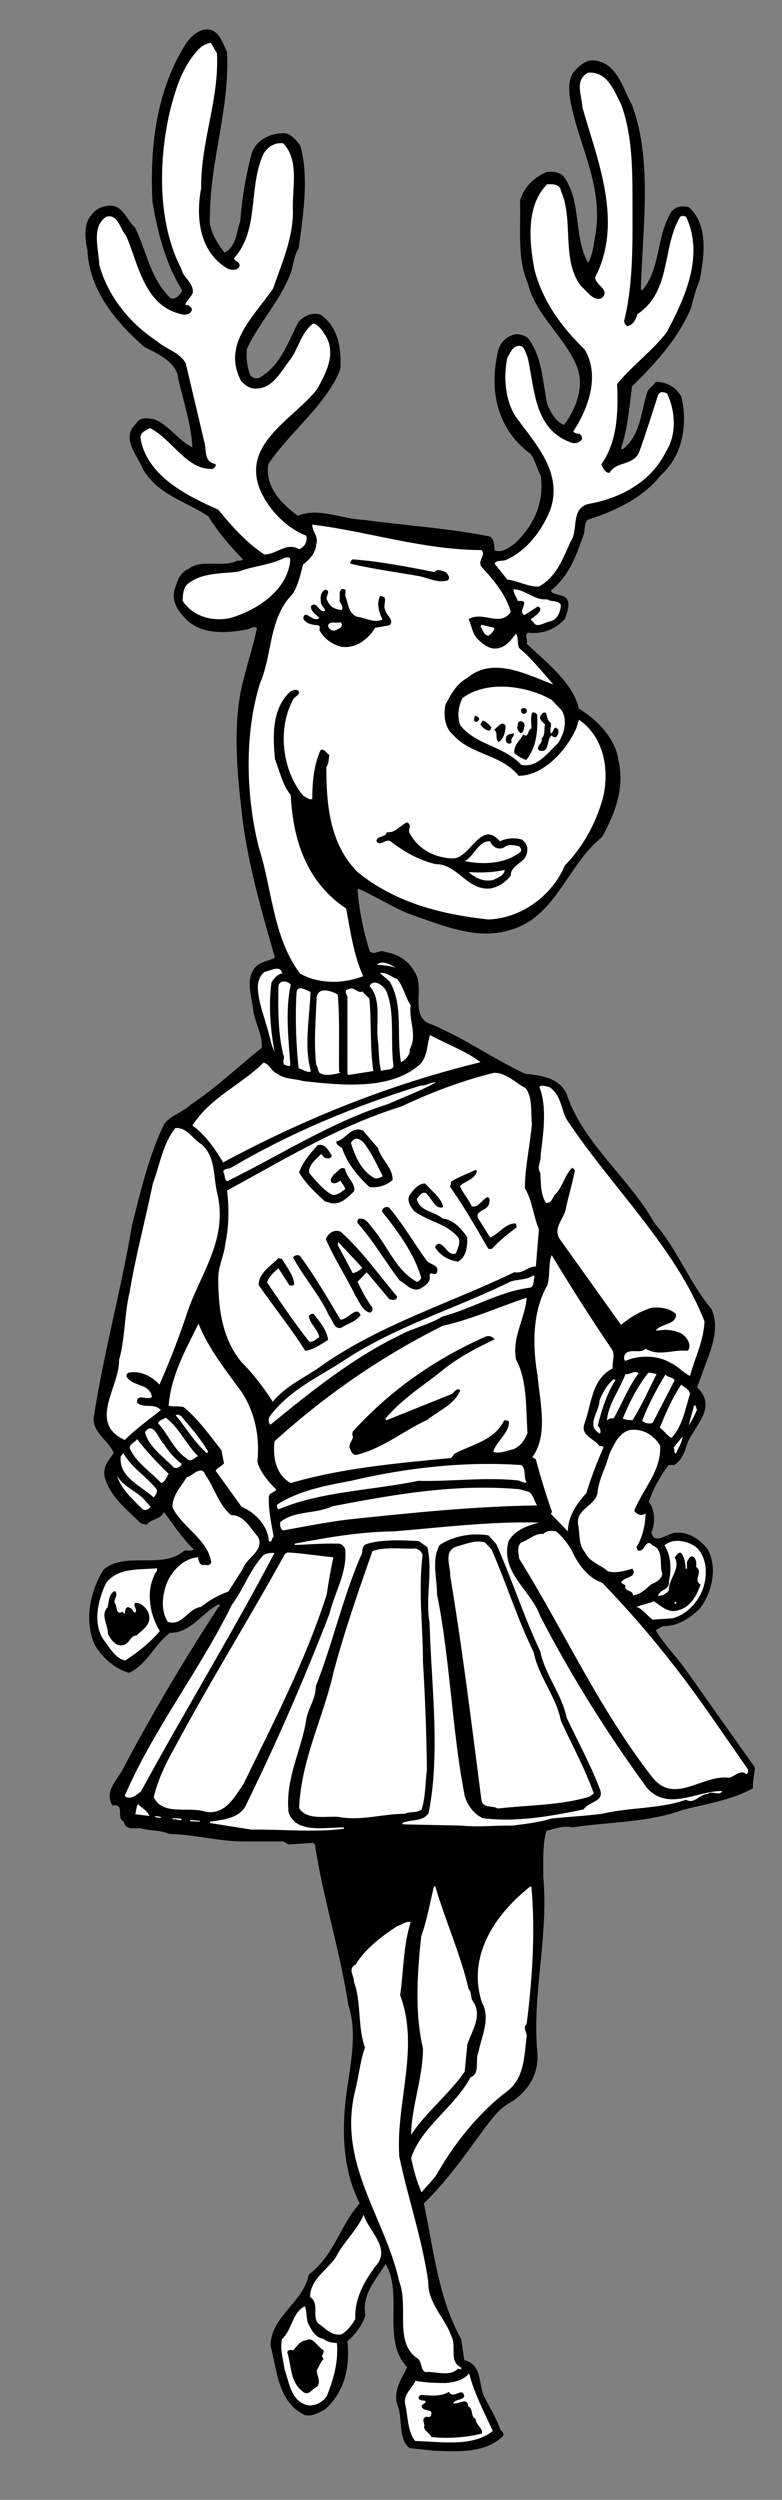 <?xml version="1.0" encoding="UTF-8" standalone="no"?>
<svg
   xmlns:dc="http://purl.org/dc/elements/1.1/"
   xmlns:cc="http://creativecommons.org/ns#"
   xmlns:rdf="http://www.w3.org/1999/02/22-rdf-syntax-ns#"
   xmlns:svg="http://www.w3.org/2000/svg"
   xmlns="http://www.w3.org/2000/svg"
   viewBox="0 0 237.333 758.667"
   height="758.667"
   width="237.333"
   xml:space="preserve"
   id="svg2"
   version="1.1"><rect x="0" y="0" width="237.333" height="758.667" fill="#808080" stroke="none"/><defs
     id="defs6" /><g
     transform="matrix(1.333,0,0,-1.333,0,758.667)"
     id="g10"><g
       transform="scale(0.1)"
       id="g12"><path
         id="path14"
         style="fill:#000000;fill-opacity:1;fill-rule:nonzero;stroke:none"
         d="m 517,5573 c 6,-132 -38,-243 -39,-372 -4,-34 16,-61 33,-85 28,15 27,47 36,72 4,53 13,105 26,154 10,30 40,45 68,46 19,3 33,-15 43,-29 20,-72 6,-159 -4,-233 -10,-15 -11,-33 -16,-50 -22,-65 -73,-117 -102,-179 -2,-22 1,-42 8,-60 6,-8 18,-9 25,-3 47,30 61,81 85,125 13,14 31,22 50,16 41,-29 47,-77 45,-124 -32,-81 -115,-143 -164,-216 -9,-52 31,-91 67,-118 46,20 98,-7 149,-9 95,-13 194,-19 288,-38 10,-6 10,-18 11,-29 l -1,-2 c 16,-8 33,5 47,15 44,41 68,95 59,155 -9,16 -12,34 -23,49 -73,54 -94,137 -76,225 3,23 17,42 40,47 11,2 20,-2 29,-7 34,-43 34,-100 45,-152 8,-18 18,-39 38,-47 30,39 50,96 25,143 -29,62 -91,111 -107,179 -25,56 -16,124 -18,188 7,29 33,56 62,66 14,1 27,0 37,-10 42,-56 22,-137 56,-197 9,15 12,36 15,55 24,120 -40,215 -57,324 -2,18 -2,39 8,54 12,14 25,27 43,28 56,-1 70,-64 91,-102 47,-125 24,-282 20,-419 l 3,-3 c 43,50 32,125 67,180 10,12 25,13 39,10 45,-39 36,-111 25,-166 -8,-20 -14,-40 -19,-62 -27,-67 -80,-127 -135,-180 -6,-48 -10,-97 -25,-141 l 3,-3 c 41,31 42,84 56,128 2,11 15,17 20,26 24,0 45,-11 58,-33 15,-59 5,-133 -45,-178 -44,-55 -106,-83 -168,-103 -9,-9 -5,-24 -10,-36 -16,-45 -32,-92 -74,-125 5,-13 33,-6 39,-24 4,-14 -3,-28 -7,-41 -22,-23 -50,-35 -84,-31 -9,-7 1,-16 -3,-25 45,-43 105,-88 119,-148 42,-25 83,-68 90,-117 15,-66 -9,-123 -37,-175 -80,-64 -105,-183 -210,-212 -74,-23 -149,9 -216,32 -45,15 -85,43 -129,62 l -2,-3 c 4,-49 14,-96 28,-140 12,-9 23,6 35,-1 26,-4 52,-18 66,-44 27,-35 -14,-105 40,-121 74,-31 140,-78 212,-112 36,-4 78,-9 95,-46 36,-111 143,-192 200,-294 53,-61 79,-135 130,-196 22,-51 -7,-103 -22,-149 l -11,-29 c 52,-49 -16,-94 -26,-140 -5,-14 -12,-28 -26,-37 h -13 c -19,-26 -35,-54 -45,-84 15,-18 15,-49 6,-70 8,-31 39,2 59,0 28,1 51,-16 68,-36 25,-42 11,-100 -16,-136 -24,-24 -51,-41 -85,-41 l -16,-9 c 19,-33 49,-62 71,-94 l 155,-219 c -2,-17 -5,-31 -5,-47 -48,-27 -105,-35 -159,-49 -79,-29 -166,-27 -252,-40 -19,5 -40,-3 -59,-8 -9,-32 -7,-69 -7,-105 12,-136 -25,-262 -14,-394 6,-51 -19,-94 -62,-120 -22,-11 -39,-34 -54,-53 -44,-60 -88,-124 -142,-176 22,-104 33,-216 85,-309 l 7,-48 c 43,-10 31,-58 47,-86 12,-24 27,-47 35,-72 4,-4 10,-9 6,-15 -41,-40 -106,-35 -159,-33 l -54,6 c -26,22 -15,64 -26,95 -13,33 8,62 21,89 -59,62 -8,166 -49,235 -22,-36 -55,-69 -46,-117 -7,-22 -22,-42 -41,-59 6,-59 -6,-115 -51,-155 -14,-7 -29,-17 -46,-13 -61,29 -63,101 -78,158 0,66 76,100 87,162 59,44 70,111 116,162 -34,66 -41,146 -33,226 7,74 31,153 7,226 -19,124 -57,241 -76,365 l -4,4 -56,-4 -12,7 h -89 c -59,0 -112,16 -170,17 -20,9 -45,7 -66,13 -14,1 -35,-5 -38,15 -19,8 4,42 -26,37 -21,34 16,62 28,91 65,122 136,242 213,360 l 4,4 -3,3 c -38,-19 -64,-66 -111,-65 -36,-27 -52,-72 -93,-91 -32,8 -63,36 -79,65 -24,55 -9,123 21,170 49,42 133,0 182,42 6,4 17,-2 23,4 -28,27 -46,57 -68,85 -7,-18 -28,-14 -39,-29 l -13,3 c -34,33 -72,63 -83,107 -4,22 9,37 21,53 -11,28 -47,46 -46,79 23,150 63,293 88,442 20,78 38,157 73,229 18,21 42,26 61,44 56,37 107,86 161,129 2,29 -14,54 -19,82 -3,32 -19,72 3,100 13,15 31,15 46,23 -32,112 -65,223 -77,344 -11,93 -19,205 7,295 9,37 21,73 29,111 -6,8 -17,-3 -25,-3 -48,-9 -108,-12 -142,30 -18,18 -28,42 -19,66 5,16 12,35 30,42 30,24 79,2 111,19 5,0 10,-1 13,3 -30,31 -57,63 -79,98 -50,34 -114,48 -149,108 -12,31 -51,70 -15,103 8,16 26,12 40,10 33,-11 56,-49 88,-64 -3,53 -20,104 -32,155 -3,40 -48,58 -78,74 -69,61 -125,131 -129,221 -6,25 -9,60 10,80 10,13 22,18 37,20 33,4 41,-31 61,-49 27,-54 35,-118 82,-162 12,-3 21,9 26,18 -38,61 -56,131 -68,203 -6,123 9,241 65,340 11,21 28,46 53,51 33,5 41,-30 52,-51" /><path
         id="path16"
         style="fill:#ffffff;fill-opacity:1;fill-rule:nonzero;stroke:none"
         d="m 494,5570 c 5,-108 -37,-199 -36,-307 -13,-69 -3,-146 60,-183 6,-3 15,-4 22,-1 4,3 8,8 4,13 -3,5 -13,6 -10,13 57,64 31,162 66,236 9,17 28,27 45,24 38,-40 19,-104 22,-157 -1,-63 -26,-117 -45,-173 -42,-63 -118,-126 -73,-211 10,-11 22,-19 37,-17 36,1 55,41 75,66 19,26 24,60 52,82 13,-3 22,-18 29,-29 24,-41 -1,-87 -21,-122 -54,-67 -167,-121 -131,-222 17,-46 61,-93 107,-110 4,-12 -3,-26 -16,-31 -29,17 -51,-12 -79,-12 -39,25 -76,66 -105,102 -70,31 -162,76 -177,162 -2,14 12,18 21,24 51,-25 84,-97 144,-93 3,3 9,7 5,11 -27,6 -19,31 -25,51 l -42,178 c -14,26 -45,32 -66,51 -63,41 -113,105 -131,174 -1,35 -19,86 16,109 27,7 31,-28 45,-43 29,-66 41,-163 131,-180 7,0 15,1 18,9 4,6 -5,10 -8,13 h -6 c 1,9 14,18 17,28 2,23 -22,34 -26,54 -55,105 -53,251 -24,368 13,48 28,96 65,134 7,7 16,11 26,13 l 14,-24" /><path
         id="path18"
         style="fill:#ffffff;fill-opacity:1;fill-rule:nonzero;stroke:none"
         d="m 1414,5454 c 24,-64 26,-138 26,-213 0,-92 3,-193 -19,-280 0,-5 3,-10 7,-12 14,2 20,16 23,27 78,52 56,151 97,221 3,4 10,3 14,1 42,-89 -3,-186 -44,-263 -32,-42 -81,-78 -113,-118 3,-66 0,-132 -36,-183 4,-8 9,-20 19,-19 14,27 55,15 68,49 15,42 28,84 42,127 3,10 14,9 21,4 19,-40 22,-94 -3,-132 -34,-70 -106,-107 -177,-119 -41,-12 -21,-59 -40,-86 -17,-37 -31,-79 -72,-102 -25,-1 -47,13 -72,16 l -29,36 c 4,10 20,4 29,10 47,22 80,68 98,113 29,85 -34,150 -79,212 -24,38 -28,89 -19,134 6,9 10,22 21,26 18,6 20,-15 25,-24 17,-73 14,-167 102,-196 9,-2 16,1 22,8 1,6 -2,10 -6,13 -6,0 -10,1 -14,5 34,51 62,127 26,187 -55,53 -96,112 -114,181 -12,63 -20,147 29,195 12,0 29,1 31,-15 30,-66 0,-158 46,-217 14,-12 27,-34 46,-28 23,19 -14,30 -14,48 65,126 5,267 -29,387 -1,27 -19,62 13,79 44,3 59,-41 75,-72" /><path
         id="path20"
         style="fill:#ffffff;fill-opacity:1;fill-rule:nonzero;stroke:none"
         d="m 1096,4439 c 12,-12 -11,-24 1,-39 28,-30 55,-63 66,-102 -25,-35 -62,3 -96,-16 7,-15 8,-34 22,-47 13,-12 28,-24 47,-19 16,3 30,21 39,33 6,-9 2,-23 7,-33 29,-24 53,-55 78,-83 -56,20 -136,66 -196,15 -25,-13 -38,-39 -50,-61 -4,-25 -2,-51 17,-68 43,-48 108,-43 150,-94 58,1 109,59 131,108 l 6,20 c 57,-39 71,-115 54,-181 -16,-55 -43,-107 -86,-151 -29,-69 -99,-120 -174,-123 -110,12 -213,39 -298,108 -63,64 -71,152 -71,239 6,8 5,19 7,28 -7,2 -10,15 -20,11 -15,-33 -19,-71 -19,-111 -6,-5 -13,4 -20,6 -49,58 -60,154 -23,221 4,6 16,10 12,18 -6,6 -14,1 -19,-1 -42,-39 -40,-99 -35,-154 11,-28 17,-58 36,-82 5,-102 36,-198 126,-258 10,-52 17,-106 39,-154 -46,-18 -102,-18 -144,6 -62,83 -63,192 -94,288 -29,117 -33,257 3,373 29,66 19,148 75,204 12,20 17,43 23,66 15,12 29,27 30,46 6,19 -10,30 -9,45 130,-16 249,-57 385,-58" /><path
         id="path22"
         style="fill:#ffffff;fill-opacity:1;fill-rule:nonzero;stroke:none"
         d="m 661,4418 c -5,-71 -78,-117 -138,-134 -41,-8 -83,4 -107,39 0,13 1,27 9,37 32,28 77,25 118,30 34,13 73,15 106,32 5,0 11,2 12,-4" /><path
         id="path24"
         style="fill:#000000;fill-opacity:1;fill-rule:nonzero;stroke:none"
         d="m 989,4389 c 7,9 18,2 26,0 4,-5 12,-13 4,-19 -22,-7 -44,6 -66,10 -52,9 -104,16 -155,28 -2,4 2,8 5,10 64,-5 125,-17 186,-29" /><path
         id="path26"
         style="fill:#000000;fill-opacity:1;fill-rule:nonzero;stroke:none"
         d="m 788,4330 c 5,-16 7,-37 26,-43 19,-2 37,-15 57,-6 -8,15 -14,36 -6,53 22,1 5,-20 12,-31 2,-13 22,-23 10,-35 l -33,-6 c -17,-28 -46,-48 -78,-43 -18,5 -37,17 -47,35 -5,5 4,12 -6,14 -13,1 -25,3 -32,14 -1,5 1,8 4,10 12,-1 19,-16 32,-8 -5,8 -20,14 -19,27 3,5 9,5 12,2 6,-5 10,-15 19,-13 4,5 -7,11 -8,18 -2,11 -2,25 9,31 17,-3 -3,-17 6,-26 5,-13 18,-20 32,-20 5,6 -3,14 -5,21 2,9 -3,20 5,26 16,3 4,-13 10,-20" /><path
         id="path28"
         style="fill:#ffffff;fill-opacity:1;fill-rule:nonzero;stroke:none"
         d="m 1246,4327 c 9,-7 25,-1 31,-13 -1,-15 -7,-32 -23,-37 -13,-1 -31,-17 -39,-3 l -7,7 c 8,7 24,15 22,26 l -5,4 -31,-20 c -18,9 18,36 -15,32 -3,9 -10,18 -10,27 28,-1 47,-26 77,-23" /><path
         id="path30"
         style="fill:#ffffff;fill-opacity:1;fill-rule:nonzero;stroke:none"
         d="m 778,4271 c 2,-9 -9,-12 -15,-15 -8,-2 -16,5 -16,12 5,11 19,3 28,7 l 3,-4" /><path
         id="path32"
         style="fill:#ffffff;fill-opacity:1;fill-rule:nonzero;stroke:none"
         d="m 1126,4262 c -1,-7 -8,-14 -14,-18 -11,2 -13,14 -18,21 l 2,4 30,-7" /><path
         id="path34"
         style="fill:#ffffff;fill-opacity:1;fill-rule:nonzero;stroke:none"
         d="m 1279,4074 c 14,-24 5,-55 -9,-75 -25,-24 -48,-56 -83,-49 -41,44 -102,44 -139,90 -8,20 -4,45 5,62 55,42 148,28 203,-4 l 23,-24" /><path
         id="path36"
         style="fill:#000000;fill-opacity:1;fill-rule:nonzero;stroke:none"
         d="m 1199,4074 c 2,-4 -2,-5 -4,-8 -3,0 -8,1 -8,5 -5,10 13,11 12,3" /><path
         id="path38"
         style="fill:#000000;fill-opacity:1;fill-rule:nonzero;stroke:none"
         d="m 1223,4064 c 2,-37 -2,-75 -25,-103 -10,4 -20,9 -27,16 -2,18 13,28 20,42 14,-9 9,11 19,14 0,12 -3,26 2,36 5,2 9,-2 11,-5" /><path
         id="path40"
         style="fill:#000000;fill-opacity:1;fill-rule:nonzero;stroke:none"
         d="m 1254,4046 c 2,-8 -3,-17 0,-24 8,1 6,22 17,8 2,-7 -1,-12 -5,-17 -4,0 -8,1 -9,3 l -1,1 c -13,-9 -3,-42 -29,-34 -8,10 10,16 6,27 9,8 5,21 8,32 -6,6 -17,14 -8,23 2,3 6,6 10,3 3,-7 3,-18 11,-22" /><path
         id="path42"
         style="fill:#000000;fill-opacity:1;fill-rule:nonzero;stroke:none"
         d="m 1091,4055 c 0,-3 -3,-5 -5,-7 -4,-1 -7,3 -7,5 l 2,9 c 4,-1 9,-3 10,-7" /><path
         id="path44"
         style="fill:#000000;fill-opacity:1;fill-rule:nonzero;stroke:none"
         d="m 1119,4035 c -2,-3 -2,-7 -6,-7 -7,1 -15,7 -19,14 l 5,9 c 8,-3 15,-9 20,-16" /><path
         id="path46"
         style="fill:#000000;fill-opacity:1;fill-rule:nonzero;stroke:none"
         d="m 1194,4038 c -2,-6 -1,-14 -9,-16 -4,4 -10,11 -6,18 -1,16 18,9 15,-2" /><path
         id="path48"
         style="fill:#000000;fill-opacity:1;fill-rule:nonzero;stroke:none"
         d="m 1151,4039 c 0,-15 -5,-31 -16,-37 -9,9 0,21 -10,28 7,4 18,23 26,9" /><path
         id="path50"
         style="fill:#000000;fill-opacity:1;fill-rule:nonzero;stroke:none"
         d="m 1165,4002 c -2,-5 -8,-4 -10,-2 -5,3 -3,11 -2,15 4,6 11,5 16,7 4,-7 -8,-11 -4,-20" /><path
         id="path52"
         style="fill:#000000;fill-opacity:1;fill-rule:nonzero;stroke:none"
         d="m 933,3794 c 20,-38 60,-56 98,-57 40,0 64,90 107,39 14,7 34,9 50,4 12,-8 15,-21 11,-33 -5,-21 -36,-24 -36,-49 -12,-15 -27,-25 -44,-29 -54,-8 -77,56 -127,55 -38,9 -72,28 -104,53 -12,4 -23,-14 -31,0 2,13 20,6 24,20 20,-3 31,17 46,22 13,-6 0,-17 6,-25" /><path
         id="path54"
         style="fill:#ffffff;fill-opacity:1;fill-rule:nonzero;stroke:none"
         d="m 1149,3763 c 8,7 22,4 32,2 5,-3 8,-10 3,-14 -34,-26 -83,-29 -126,-20 22,11 31,47 58,45 5,-14 21,-21 33,-13" /><path
         id="path56"
         style="fill:#ffffff;fill-opacity:1;fill-rule:nonzero;stroke:none"
         d="m 1149,3711 c 0,-12 -16,-18 -26,-23 -23,-5 -41,5 -56,18 26,-2 57,-1 82,5" /><path
         id="path58"
         style="fill:#ffffff;fill-opacity:1;fill-rule:nonzero;stroke:none"
         d="m 906,3485 c -6,6 -31,9 -48,10 13,12 34,-1 48,-10" /><path
         id="path60"
         style="fill:#ffffff;fill-opacity:1;fill-rule:nonzero;stroke:none"
         d="m 642,3477 2,-1 c -11,-2 -21,-12 -26,-22 -7,-52 -2,-107 7,-157 -9,18 -12,42 -19,62 -8,29 -19,56 -19,88 1,13 6,25 16,32 12,2 34,16 39,-2" /><path
         id="path62"
         style="fill:#ffffff;fill-opacity:1;fill-rule:nonzero;stroke:none"
         d="m 904,3463 c 15,-18 18,-41 31,-60 -5,-35 16,-68 -2,-100 1,-13 -9,-24 -20,-30 -11,62 6,131 -26,184 l -22,19 c 16,3 26,-10 39,-13" /><path
         id="path64"
         style="fill:#ffffff;fill-opacity:1;fill-rule:nonzero;stroke:none"
         d="m 662,3449 c -13,-57 -5,-123 -1,-182 -3,-6 -9,0 -13,0 -7,7 2,16 -3,23 -12,49 -12,103 -11,157 3,14 22,12 28,2" /><path
         id="path66"
         style="fill:#ffffff;fill-opacity:1;fill-rule:nonzero;stroke:none"
         d="m 880,3434 c 20,-50 8,-114 16,-170 -4,-11 -19,-6 -28,-11 -6,20 -5,43 -7,65 -7,43 10,96 -20,129 11,17 32,1 39,-13" /><path
         id="path68"
         style="fill:#ffffff;fill-opacity:1;fill-rule:nonzero;stroke:none"
         d="m 707,3433 c -2,-58 -15,-121 0,-177 v -5 c -10,-1 -18,6 -27,8 -6,53 -8,116 -5,171 1,22 23,6 32,3" /><path
         id="path70"
         style="fill:#ffffff;fill-opacity:1;fill-rule:nonzero;stroke:none"
         d="m 841,3418 c 5,-54 1,-112 9,-165 -19,-3 -38,-6 -57,-9 l -2,3 v 176 c -3,5 -8,15 2,16 13,8 20,-10 32,-5 l 16,-16" /><path
         id="path72"
         style="fill:#ffffff;fill-opacity:1;fill-rule:nonzero;stroke:none"
         d="m 769,3427 c 5,-58 2,-119 3,-176 l 3,-2 c -13,-3 -30,-8 -44,-2 -8,2 -6,14 -11,20 -6,51 -1,104 1,154 4,26 37,13 48,6" /><path
         id="path74"
         style="fill:#ffffff;fill-opacity:1;fill-rule:nonzero;stroke:none"
         d="m 1094,3273 c -206,-50 -400,-128 -586,-228 -16,27 -40,63 -70,84 41,64 110,92 162,143 13,-2 18,-20 31,-25 17,-13 40,-11 60,-17 84,-9 191,-21 259,33 24,17 21,47 29,72 38,-21 82,-36 115,-62" /><path
         id="path76"
         style="fill:#ffffff;fill-opacity:1;fill-rule:nonzero;stroke:none"
         d="m 1197,3214 c 16,-22 11,-53 14,-81 -4,-49 -16,-99 -16,-147 17,-27 19,-63 32,-93 l -7,-85 c -19,0 -29,-17 -49,-13 -145,-70 -300,-117 -435,-210 -38,-29 -82,-45 -115,-85 -20,31 -42,61 -70,89 -44,52 -54,120 -54,189 -1,30 13,53 16,82 8,37 9,81 4,121 129,70 256,148 396,191 68,32 138,59 212,77 29,0 48,-23 72,-35" /><path
         id="path78"
         style="fill:#ffffff;fill-opacity:1;fill-rule:nonzero;stroke:none"
         d="m 992,3227 c -32,-18 -72,-33 -108,-49 -130,-41 -245,-116 -367,-176 -7,4 -4,16 -9,22 4,9 14,5 20,10 136,80 280,139 430,186 13,-1 21,8 34,7" /><path
         id="path80"
         style="fill:#ffffff;fill-opacity:1;fill-rule:nonzero;stroke:none"
         d="m 1290,3143 c 102,-154 248,-291 314,-460 -2,-45 -22,-83 -33,-124 -16,7 -28,23 -45,30 -28,17 -72,18 -102,4 -5,3 -3,11 -1,15 11,15 35,0 47,13 30,-19 63,-1 95,-5 7,5 5,17 2,22 -10,21 -31,24 -51,26 l -23,-2 c 12,17 48,13 46,38 -15,13 -34,16 -56,14 -25,-8 -48,-21 -69,-39 l -140,196 c -16,26 12,47 15,72 6,28 15,57 20,84 l -6,6 c -16,-15 -21,-40 -36,-58 -10,-7 -9,-24 -24,-22 -13,20 -11,45 -13,69 -9,12 3,26 1,41 6,48 15,108 -3,154 7,6 15,0 22,0 27,-17 27,-49 40,-74" /><path
         id="path82"
         style="fill:#ffffff;fill-opacity:1;fill-rule:nonzero;stroke:none"
         d="m 459,3086 c 33,-29 26,-74 36,-113 25,-108 -44,-188 -72,-280 -18,-53 -38,-104 -60,-154 -18,20 -45,33 -71,27 -3,-2 -6,-7 -3,-10 16,-23 51,-13 57,-45 -10,-9 -35,10 -34,-13 15,-14 40,0 54,-17 -26,-21 -56,-42 -82,-68 -85,39 -11,122 -13,182 14,48 12,104 24,154 14,84 36,165 53,248 16,42 22,89 51,126 26,3 40,-25 60,-37" /><path
         id="path84"
         style="fill:#000000;fill-opacity:1;fill-rule:nonzero;stroke:none"
         d="m 861,3077 c 7,-26 33,-43 33,-72 -14,-12 -33,-19 -53,-16 -28,26 -51,55 -62,88 -4,5 -15,7 -13,16 22,4 34,37 61,24 l 34,-40" /><path
         id="path86"
         style="fill:#ffffff;fill-opacity:1;fill-rule:nonzero;stroke:none"
         d="m 871,3015 c -2,-6 -10,-5 -16,-7 -32,16 -46,50 -56,81 11,21 29,4 36,-9 15,-21 24,-43 36,-65" /><path
         id="path88"
         style="fill:#000000;fill-opacity:1;fill-rule:nonzero;stroke:none"
         d="m 755,3061 c 1,-8 -11,-8 -16,-5 -4,2 -4,6 -8,8 -10,-11 -30,-25 -27,-43 15,-18 33,-40 53,-50 12,-1 20,7 29,13 -1,7 -8,13 -11,20 -4,-3 -10,-8 -18,-6 -9,6 0,14 3,20 9,4 15,20 26,12 2,-19 25,-33 20,-51 -14,-13 -29,-30 -51,-27 l -15,4 c -22,20 -45,42 -59,66 8,24 27,45 42,62 17,5 25,-12 32,-23" /><path
         id="path90"
         style="fill:#000000;fill-opacity:1;fill-rule:nonzero;stroke:none"
         d="m 1086,3025 c -5,-19 -27,-22 -39,-34 7,-16 20,-30 27,-46 15,-4 24,16 36,21 8,-3 4,-11 3,-17 -6,-15 -33,-14 -24,-32 l 27,-43 c 20,8 35,33 58,32 1,-3 4,-7 1,-10 -19,-14 -39,-30 -55,-48 h -8 c -28,48 -55,96 -87,141 l 2,12 c 17,11 37,18 56,27 l 3,-3" /><path
         id="path92"
         style="fill:#000000;fill-opacity:1;fill-rule:nonzero;stroke:none"
         d="m 968,2997 c 15,-18 37,-32 41,-54 -20,-6 -26,23 -41,33 -10,1 -13,-8 -19,-14 6,-29 40,-28 59,-45 24,-2 43,-23 56,-43 0,-19 -1,-43 -21,-55 -21,3 -40,13 -52,32 -1,4 4,7 7,9 16,-1 22,-30 40,-22 4,11 11,24 6,35 -27,34 -70,37 -102,62 -7,10 -17,23 -9,36 8,11 19,26 35,26" /><path
         id="path94"
         style="fill:#000000;fill-opacity:1;fill-rule:nonzero;stroke:none"
         d="m 886,2942 c 32,-38 56,-80 85,-120 7,-10 30,-10 24,-27 -4,-11 -15,4 -17,-7 4,-16 -11,-24 -22,-31 -19,-7 -31,11 -46,19 -33,43 -60,91 -96,131 -1,5 0,8 4,10 16,2 23,-14 32,-24 33,-40 52,-94 99,-120 4,0 8,5 10,9 -16,56 -52,104 -89,151 -1,8 9,13 16,9" /><path
         id="path96"
         style="fill:#000000;fill-opacity:1;fill-rule:nonzero;stroke:none"
         d="m 776,2887 c 50,-45 86,-98 128,-147 0,-5 -3,-8 -8,-8 l -9,1 -52,62 -21,-22 c 10,-20 20,-40 34,-59 1,-5 -1,-10 -6,-11 -17,4 -24,25 -33,39 -21,43 -48,84 -67,128 4,13 19,24 34,17" /><path
         id="path98"
         style="fill:#ffffff;fill-opacity:1;fill-rule:nonzero;stroke:none"
         d="m 825,2805 c -6,-5 -13,-11 -22,-12 l -34,64 1,7 55,-59" /><path
         id="path100"
         style="fill:#000000;fill-opacity:1;fill-rule:nonzero;stroke:none"
         d="m 683,2832 c 34,-46 63,-96 92,-145 17,-1 37,34 46,10 -13,-16 -30,-19 -45,-29 -17,-2 -18,18 -27,28 -21,47 -58,88 -82,133 4,4 10,7 16,3" /><path
         id="path102"
         style="fill:#ffffff;fill-opacity:1;fill-rule:nonzero;stroke:none"
         d="m 1394,2618 c 7,-13 -1,-27 1,-42 -48,-24 -48,-81 -64,-125 -11,-28 23,-35 34,-52 3,0 7,1 9,-3 -15,-34 -28,-68 -39,-104 -23,-25 -42,-54 -42,-87 l -39,40 3,4 c -14,39 -26,79 -37,120 l -8,5 c 37,50 17,127 12,185 -12,69 -12,146 22,206 7,21 2,49 10,69 44,-73 90,-145 138,-216" /><path
         id="path104"
         style="fill:#000000;fill-opacity:1;fill-rule:nonzero;stroke:none"
         d="m 642,2825 c 11,-18 26,-37 28,-57 -2,-5 -7,-3 -11,-3 l -25,39 c -11,-9 -22,-20 -26,-32 31,-46 62,-92 96,-135 10,-2 15,6 23,10 -3,18 -22,30 -24,49 3,3 7,5 11,4 14,-18 30,-36 33,-59 -16,-10 -32,-22 -52,-25 -32,51 -72,100 -106,150 0,27 27,43 45,61 l 8,-2" /><path
         id="path106"
         style="fill:#ffffff;fill-opacity:1;fill-rule:nonzero;stroke:none"
         d="m 1217,2785 c -3,-8 0,-20 -9,-25 -72,-9 -133,-48 -201,-66 -31,-19 -67,-26 -98,-43 -105,-51 -199,-126 -293,-203 -6,3 -5,15 -1,20 47,62 113,89 171,128 118,77 251,116 375,177 17,7 38,3 53,15 l 3,-3" /><path
         id="path108"
         style="fill:#ffffff;fill-opacity:1;fill-rule:nonzero;stroke:none"
         d="m 1199,2737 c -3,-47 -34,-90 -24,-141 26,-48 22,-111 26,-167 -6,-16 -16,-30 -32,-37 -15,-3 -31,-11 -46,-6 6,23 35,41 36,68 -3,4 -7,4 -11,4 -22,-46 -73,-55 -113,-76 l -8,-10 c -125,-12 -249,-23 -365,-57 -35,19 -41,61 -37,95 119,108 247,195 383,263 67,15 128,43 191,64" /><path
         id="path110"
         style="fill:#ffffff;fill-opacity:1;fill-rule:nonzero;stroke:none"
         d="m 551,2521 c 29,-45 41,-100 35,-158 7,-24 26,-46 43,-63 -3,-6 -16,-7 -17,-16 -1,-32 6,-62 11,-91 -5,-3 -3,-15 -11,-10 -2,35 -31,65 -62,78 l -59,82 c 3,7 13,9 19,17 l -6,30 c -27,34 -52,70 -86,98 -12,3 -22,0 -34,3 5,68 39,128 68,187 22,-56 62,-106 99,-157" /><path
         id="path112"
         style="fill:#000000;fill-opacity:1;fill-rule:nonzero;stroke:none"
         d="m 1126,2642 c -38,-18 -77,-38 -112,-65 -46,-38 -97,-68 -137,-116 l 3,-3 147,59 c 7,3 13,17 21,9 -13,-32 -49,-46 -75,-67 -54,-25 -103,-66 -162,-80 -9,0 -12,9 -15,16 -3,12 12,20 6,30 l 1,7 c 90,99 193,168 304,217 8,2 15,-1 19,-7" /><path
         id="path114"
         style="fill:#ffffff;fill-opacity:1;fill-rule:nonzero;stroke:none"
         d="m 1454,2565 c -24,-32 -38,-70 -57,-103 -6,1 -11,0 -15,-5 2,37 29,70 42,106 11,-2 20,10 30,2" /><path
         id="path116"
         style="fill:#ffffff;fill-opacity:1;fill-rule:nonzero;stroke:none"
         d="m 1495,2563 c -18,-35 -34,-72 -55,-105 -8,1 -16,0 -22,4 15,37 33,72 58,104 7,1 12,-2 19,-3" /><path
         id="path118"
         style="fill:#ffffff;fill-opacity:1;fill-rule:nonzero;stroke:none"
         d="m 1536,2549 -50,-97 c -8,-3 -18,-1 -24,5 14,36 33,72 53,105 6,-7 16,-5 21,-13" /><path
         id="path120"
         style="fill:#ffffff;fill-opacity:1;fill-rule:nonzero;stroke:none"
         d="m 1401,2549 c -20,-32 -31,-67 -40,-103 4,-4 7,-10 6,-17 l -2,-1 c -32,18 0,50 0,75 7,18 17,36 33,49 l 3,-3" /><path
         id="path122"
         style="fill:#ffffff;fill-opacity:1;fill-rule:nonzero;stroke:none"
         d="m 1571,2518 c -11,-34 -16,-72 -42,-100 -10,4 -17,17 -27,23 14,33 28,67 49,98 7,-6 18,-10 20,-21" /><path
         id="path124"
         style="fill:#ffffff;fill-opacity:1;fill-rule:nonzero;stroke:none"
         d="m 1587,2482 c -5,-12 -11,-24 -19,-36 l 12,45 c 6,3 4,-6 7,-9" /><path
         id="path126"
         style="fill:#ffffff;fill-opacity:1;fill-rule:nonzero;stroke:none"
         d="m 413,2467 c 22,-27 45,-52 61,-81 l -3,-3 c -29,25 -47,58 -71,86 5,4 9,0 13,-2" /><path
         id="path128"
         style="fill:#ffffff;fill-opacity:1;fill-rule:nonzero;stroke:none"
         d="m 451,2376 c -8,-2 -16,-15 -25,-6 -31,21 -42,55 -66,81 2,8 12,8 17,13 31,-23 46,-60 74,-88" /><path
         id="path130"
         style="fill:#ffffff;fill-opacity:1;fill-rule:nonzero;stroke:none"
         d="m 374,2403 c 9,-16 24,-32 39,-44 1,-6 -6,-7 -10,-10 l -7,1 c -24,25 -58,48 -66,81 20,27 31,-18 44,-28" /><path
         id="path132"
         style="fill:#ffffff;fill-opacity:1;fill-rule:nonzero;stroke:none"
         d="m 1503,2400 c 3,-57 -39,-98 -59,-148 5,-9 18,-13 26,-6 -1,-28 -7,-54 -21,-77 2,-3 1,-7 5,-8 16,-2 15,30 32,12 27,-11 14,-45 22,-65 -3,-14 -15,-19 -26,-24 -13,-12 -25,-23 -41,-25 1,14 -21,7 -17,23 l -10,6 c 5,14 39,11 26,32 -18,-5 -37,-11 -56,-6 -16,15 -41,20 -52,43 -16,19 -11,41 -16,65 -4,37 44,41 45,76 4,29 19,54 26,82 10,21 22,51 49,56 28,3 53,-12 67,-36" /><path
         id="path134"
         style="fill:#ffffff;fill-opacity:1;fill-rule:nonzero;stroke:none"
         d="m 1539,2382 c -5,1 -3,9 -5,14 l 20,25 c -1,-15 -10,-26 -15,-39" /><path
         id="path136"
         style="fill:#ffffff;fill-opacity:1;fill-rule:nonzero;stroke:none"
         d="m 384,2336 c -5,-7 -8,-19 -17,-21 -24,26 -58,47 -72,80 1,10 12,12 17,20 20,-26 47,-55 72,-79" /><path
         id="path138"
         style="fill:#ffffff;fill-opacity:1;fill-rule:nonzero;stroke:none"
         d="m 357,2300 c 2,-6 -3,-12 -7,-18 -29,27 -81,47 -75,94 l 6,7 c 17,-32 54,-54 76,-83" /><path
         id="path140"
         style="fill:#ffffff;fill-opacity:1;fill-rule:nonzero;stroke:none"
         d="m 1187,2356 c 12,-10 4,-28 12,-39 -5,-4 -13,3 -20,4 -75,8 -151,-3 -227,-1 -106,-22 -222,-24 -318,-65 -3,3 -4,7 -3,11 50,32 109,43 168,54 122,29 257,45 388,36" /><path
         id="path142"
         style="fill:#ffffff;fill-opacity:1;fill-rule:nonzero;stroke:none"
         d="m 526,2242 c 29,1 45,-31 61,-49 17,-31 -26,-48 -34,-73 l -33,-52 c -22,-8 -43,-19 -62,-35 -30,-3 -43,-45 -76,-34 -16,26 -13,58 -3,86 11,29 39,59 72,61 1,-7 2,-15 10,-18 6,3 15,-5 20,6 -7,52 -65,79 -88,125 -2,27 19,47 32,69 13,3 34,30 43,5 21,-30 29,-66 58,-91" /><path
         id="path144"
         style="fill:#ffffff;fill-opacity:1;fill-rule:nonzero;stroke:none"
         d="m 324,2282 19,-21 c -4,-5 -11,-10 -18,-6 -24,24 -50,47 -59,78 11,-23 39,-34 58,-51" /><path
         id="path146"
         style="fill:#ffffff;fill-opacity:1;fill-rule:nonzero;stroke:none"
         d="m 1204,2295 c 11,-8 12,-21 19,-31 -145,-2 -288,-17 -430,-32 -50,-6 -99,-16 -149,-25 -6,5 -7,12 -6,19 33,27 81,18 118,36 137,26 277,52 426,39 l 22,-6" /><path
         id="path148"
         style="fill:#ffffff;fill-opacity:1;fill-rule:nonzero;stroke:none"
         d="m 1227,2225 c -25,-7 -54,-16 -69,-42 -20,-72 52,-113 72,-171 70,-135 151,-265 243,-391 48,-54 113,-7 171,-7 -5,-13 -23,2 -33,-7 -18,0 -30,-24 -49,-13 -59,-21 -129,-17 -191,-32 -39,-5 -80,-7 -117,-11 -28,-9 -58,-12 -88,-16 -36,1 -77,-4 -113,0 l -137,3 v 3 c 19,9 47,2 60,23 27,137 6,290 2,433 -10,59 8,115 -5,172 l -20,14 c -40,2 -83,4 -119,-7 -13,-5 -6,-20 -13,-28 -41,-96 -64,-199 -102,-296 0,-29 -18,-50 -22,-77 -11,-70 -48,-133 -40,-210 17,-48 80,-34 125,-34 h 1 v -3 c -67,-9 -143,-1 -211,-2 l -94,15 v 3 c 32,5 71,7 85,44 69,141 131,284 187,429 12,49 41,95 36,147 -2,7 -9,14 -17,13 -34,1 -65,-2 -98,-3 v 3 c 74,14 147,27 226,28 109,9 221,23 330,20" /><path
         id="path150"
         style="fill:#ffffff;fill-opacity:1;fill-rule:nonzero;stroke:none"
         d="m 1302,2161 c 13,-29 36,-62 69,-73 97,-100 180,-205 255,-314 l 77,-111 c 1,-5 0,-9 -4,-11 -12,12 -26,-5 -39,-8 -61,8 -123,-62 -174,0 -123,158 -201,333 -304,499 -1,11 -6,28 5,37 17,5 30,21 50,19 7,8 19,8 29,6 14,-11 27,-28 36,-44" /><path
         id="path152"
         style="fill:#000000;fill-opacity:1;fill-rule:nonzero;stroke:none"
         d="m 1130,2176 c 36,-81 62,-164 100,-244 11,-54 49,-97 60,-151 25,-53 54,-106 75,-161 14,-31 -24,-29 -36,-48 -73,-15 -152,-30 -230,-20 -21,10 -35,30 -41,51 -29,149 -33,309 -63,459 0,38 -13,78 6,112 31,20 70,28 111,22 l 18,-20" /><path
         id="path154"
         style="fill:#ffffff;fill-opacity:1;fill-rule:nonzero;stroke:none"
         d="m 1585,2169 c 25,-23 26,-63 16,-93 -10,-31 -38,-61 -70,-69 l -45,-3 c -13,9 -23,25 -37,29 11,5 27,7 40,13 16,-11 33,-29 57,-20 27,7 41,35 49,58 -18,10 7,28 -10,40 1,10 0,20 -8,24 -8,1 -10,-8 -13,-13 v -15 h -3 c 0,14 -3,25 -10,36 -8,2 -11,-7 -15,-10 15,-26 -14,-48 -13,-75 -6,-9 -17,-13 -25,-13 5,16 27,13 25,33 6,27 5,59 -10,82 19,18 54,10 72,-4" /><path
         id="path156"
         style="fill:#ffffff;fill-opacity:1;fill-rule:nonzero;stroke:none"
         d="m 1119,2164 c 34,-77 59,-159 96,-234 11,-56 51,-100 62,-156 25,-55 55,-109 75,-166 l -10,-7 c -65,-20 -139,-19 -209,-27 -12,8 -34,-1 -37,20 -22,171 -43,342 -71,510 1,22 -17,57 16,67 20,5 41,15 63,9 l 15,-16" /><path
         id="path158"
         style="fill:#ffffff;fill-opacity:1;fill-rule:nonzero;stroke:none"
         d="m 962,2150 c -10,-82 1,-160 1,-242 5,-81 8,-165 9,-246 -4,-30 -3,-62 -12,-90 -10,-9 -26,-4 -38,-10 -52,0 -99,-17 -152,-7 -29,2 -72,-8 -89,20 5,112 55,205 78,308 25,94 57,186 89,277 31,11 66,4 99,6 8,-3 14,-8 15,-16" /><path
         id="path160"
         style="fill:#ffffff;fill-opacity:1;fill-rule:nonzero;stroke:none"
         d="m 625,2156 c -96,-183 -205,-361 -304,-543 -10,-8 -21,-18 -34,-13 l -3,3 c 65,151 171,286 244,435 27,36 40,78 71,112 7,6 19,6 26,6" /><path
         id="path162"
         style="fill:#ffffff;fill-opacity:1;fill-rule:nonzero;stroke:none"
         d="m 759,2146 c -6,-28 -11,-56 -15,-84 -48,-151 -121,-291 -190,-433 -21,-30 -42,-71 -87,-62 -39,12 -97,-10 -117,33 10,41 28,78 49,115 79,148 169,292 250,439 l 6,3 c 36,-2 71,-8 104,-11" /><path
         id="path164"
         style="fill:#ffffff;fill-opacity:1;fill-rule:nonzero;stroke:none"
         d="m 351,2104 c -19,-39 -9,-91 13,-126 -23,-27 -51,-49 -79,-67 -21,4 -34,27 -46,43 -30,37 -16,96 3,134 27,35 74,29 115,33 4,-5 -5,-11 -6,-17" /><path
         id="path166"
         style="fill:#000000;fill-opacity:1;fill-rule:nonzero;stroke:none"
         d="m 261,2042 c 7,-7 1,-29 18,-20 l 5,-5 c 1,7 2,21 13,13 6,-1 5,-10 11,-10 6,8 -5,13 -1,22 12,2 24,-9 30,-20 11,-27 -10,-39 -26,-54 -13,0 -16,-16 -27,-21 -20,-7 -30,10 -38,24 0,20 -18,45 -1,61 3,13 3,33 17,37 8,-9 -3,-17 -1,-27" /><path
         id="path168"
         style="fill:#ffffff;fill-opacity:1;fill-rule:nonzero;stroke:none"
         d="m 1541,2043 c -2,-1 -2,-3 -5,-3 v 5 l 5,-2" /><path
         id="path170"
         style="fill:#ffffff;fill-opacity:1;fill-rule:nonzero;stroke:none"
         d="m 340,1557 -32,4 c 2,6 2,16 6,23 9,-9 22,-15 26,-27" /><path
         id="path172"
         style="fill:#ffffff;fill-opacity:1;fill-rule:nonzero;stroke:none"
         d="m 366,1552 c -4,2 -13,0 -13,5 l 13,-2 v -3" /><path
         id="path174"
         style="fill:#ffffff;fill-opacity:1;fill-rule:nonzero;stroke:none"
         d="m 413,1548 c -7,-2 -12,3 -20,1 v 3 l 20,-1 v -3" /><path
         id="path176"
         style="fill:#ffffff;fill-opacity:1;fill-rule:nonzero;stroke:none"
         d="m 455,1544 -22,1 v 3 l 22,-2 v -2" /><path
         id="path178"
         style="fill:#ffffff;fill-opacity:1;fill-rule:nonzero;stroke:none"
         d="m 991,1397 c 23,-79 57,-153 76,-234 7,-7 4,-19 9,-27 24,-32 -2,-69 -12,-99 l -6,-62 c -35,-51 -89,-93 -122,-144 1,67 27,128 27,197 -19,81 -13,171 -4,255 13,36 20,76 29,114 h 3" /><path
         id="path180"
         style="fill:#ffffff;fill-opacity:1;fill-rule:nonzero;stroke:none"
         d="m 1210,1395 c 9,-103 2,-210 -11,-312 -10,-9 2,-19 0,-29 -6,-46 -5,-95 -46,-125 -64,-49 -118,-117 -157,-185 -9,-16 -25,-29 -36,-44 -11,23 -18,51 -24,78 22,70 101,118 135,184 23,8 10,38 18,56 7,37 29,78 8,115 -33,103 27,198 111,264 l 2,-2" /><path
         id="path182"
         style="fill:#ffffff;fill-opacity:1;fill-rule:nonzero;stroke:none"
         d="m 935,1315 c -17,-52 -16,-112 -24,-166 45,-120 -10,-243 -2,-367 20,-96 52,-187 66,-285 -1,-50 38,-82 53,-125 12,-24 -7,-56 22,-71 1,-9 -6,1 -9,-4 -20,-17 -49,-4 -73,-6 -12,7 -6,25 -19,32 -52,37 -18,117 -40,174 -32,146 -142,270 -100,436 8,32 11,66 22,97 -17,46 -8,103 -25,149 1,13 -15,30 3,39 23,37 61,66 95,88 11,3 21,13 31,9" /><path
         id="path184"
         style="fill:#ffffff;fill-opacity:1;fill-rule:nonzero;stroke:none"
         d="m 854,531 c -25,-35 -47,-72 -45,-119 -7,-13 -18,-27 -31,-35 -24,-5 -39,16 -54,25 -14,18 4,45 -18,60 0,40 39,61 59,91 17,34 49,62 63,96 11,-37 65,-78 26,-118" /><path
         id="path186"
         style="fill:#ffffff;fill-opacity:1;fill-rule:nonzero;stroke:none"
         d="m 701,403 c 7,-14 16,-34 35,-36 9,-8 20,-9 31,-10 4,-43 -8,-83 -23,-121 -10,-14 -24,-21 -40,-21 -41,6 -45,51 -56,82 -3,22 -11,46 -6,69 24,22 22,59 52,75 5,-12 3,-26 7,-38" /><path
         id="path188"
         style="fill:#000000;fill-opacity:1;fill-rule:nonzero;stroke:none"
         d="m 736,341 c 4,-7 -8,-13 1,-20 -7,-7 -11,-18 -16,-27 1,-12 13,-32 -4,-39 -8,-6 -16,-18 -27,-9 -30,22 -26,59 -36,90 1,5 8,7 13,4 8,8 16,23 30,23 15,10 26,-15 39,-22" /><path
         id="path190"
         style="fill:#ffffff;fill-opacity:1;fill-rule:nonzero;stroke:none"
         d="m 1068,288 c 12,-46 34,-88 54,-131 -47,-38 -120,-24 -177,-23 -17,22 -16,54 -22,82 -6,24 15,37 23,55 22,-4 45,-5 69,-5 20,2 40,6 53,22" /><path
         id="path192"
         style="fill:#000000;fill-opacity:1;fill-rule:nonzero;stroke:none"
         d="m 1057,235 c -7,-9 -21,-6 -25,-15 11,-4 32,16 34,-7 13,-7 4,-22 17,-29 0,-13 18,-22 14,-33 -35,-9 -76,-12 -115,-8 -2,9 -19,15 -16,25 1,7 -7,15 3,21 4,1 10,-3 12,3 7,18 -17,6 -21,21 1,6 10,6 9,12 -5,2 -14,0 -16,7 -1,3 3,6 6,7 21,-2 46,-4 63,7 11,-19 32,14 35,-11" /></g></g></svg>